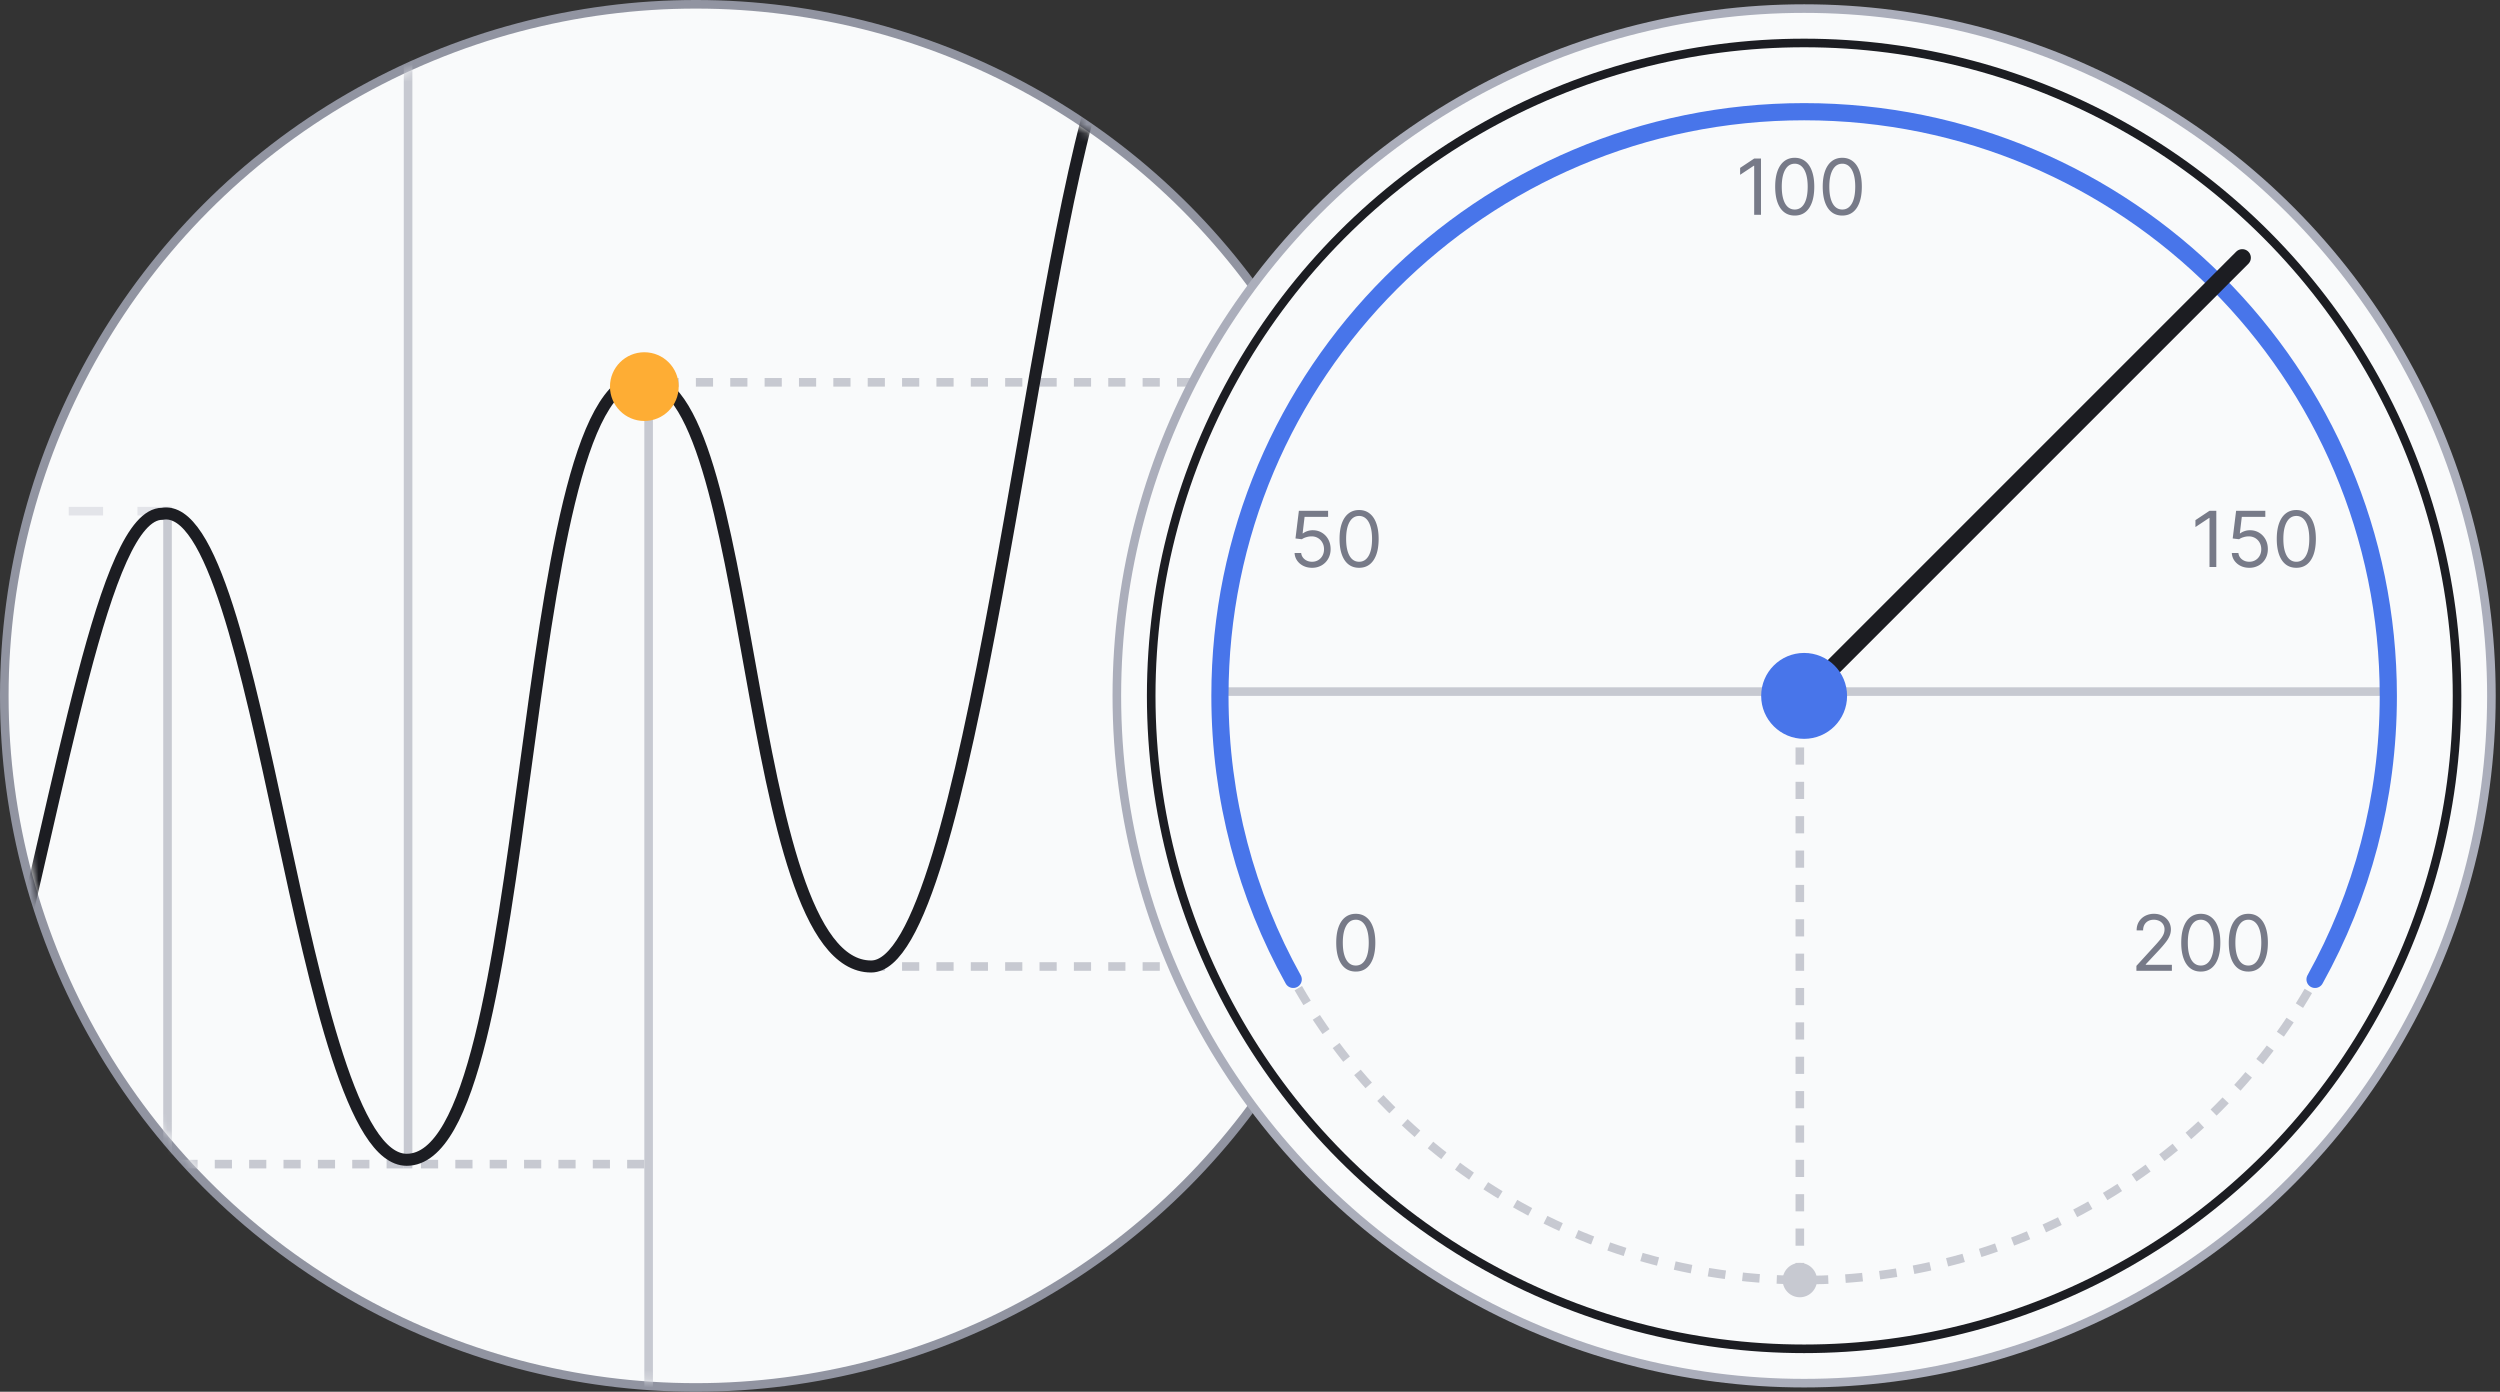 <svg xmlns="http://www.w3.org/2000/svg" fill="none" viewBox="0 0 291 162"><rect x="0" y="0" width="291" height="162" fill="#333333" stroke="none"/><circle cx="81" cy="81" r="80.5" fill="#F9FAFB" stroke="#9194A1"/><mask id="performance_svg__a" width="160" height="160" x="1" y="1" maskUnits="userSpaceOnUse" style="mask-type:alpha"><circle cx="81" cy="81" r="80" fill="#F9FAFB"/></mask><g mask="url(#performance_svg__a)"><path stroke="#C7C9D1" d="M75.5 44.002v123M19.5 59v109M47.5 5.002v131"/><path stroke="#C7C9D1" stroke-dasharray="2 2" d="M75 135.504H2"/><path stroke="#E3E4E9" stroke-dasharray="4 4" d="M20 59.502 4 59.5"/><path stroke="#C7C9D1" stroke-dasharray="2 2" d="M147 112.5h-46M147 44.502H75"/><path stroke="#1C1D22" stroke-width="1.4" d="M0 119.25c7.326-28.452 12.116-59.444 18.879-59.444C30.43 57.774 34.939 135 47.338 135c15.215 0 12.398-90.435 27.332-90.944 13.525-.46 11.495 68.444 26.733 68.444C112.677 112.5 120.11 31.863 128 9"/><circle cx="75" cy="45.002" r="4" fill="#FEAD34"/></g><circle cx="210" cy="81" r="80" fill="#F9FAFB" stroke="#ABAEBB"/><circle cx="210" cy="81.002" r="76" fill="#F9FAFB" stroke="#1C1D22"/><circle cx="210" cy="81.002" r="68" fill="#F9FAFB" stroke="#C7C9D1" stroke-dasharray="2 2"/><path stroke="#C7C9D1" d="M142 80.502h136"/><path stroke="#C7C9D1" stroke-dasharray="2 2" d="M209.5 149.002v-68"/><circle cx="209.5" cy="149.002" r="2" fill="#C7C9D1"/><path fill="#777A88" d="M152.723 66.091q-.563 0-1.013-.223-.45-.225-.722-.614a1.67 1.67 0 0 1-.298-.888h.767q.046.443.403.735.362.287.863.287.403 0 .716-.188.317-.19.495-.518.183-.333.183-.751 0-.428-.189-.764a1.39 1.39 0 0 0-1.256-.732 2 2 0 0 0-.617.093 1.7 1.7 0 0 0-.521.24l-.741-.09.396-3.221h3.401v.703h-2.736l-.23 1.93h.038a1.7 1.7 0 0 1 .505-.265 1.9 1.9 0 0 1 .633-.106q.6 0 1.07.288.474.285.742.78.272.495.272 1.131 0 .626-.282 1.119a2.05 2.05 0 0 1-.767.773 2.2 2.2 0 0 1-1.112.281m5.475 0q-.722 0-1.23-.393-.509-.396-.777-1.147-.268-.754-.268-1.822 0-1.06.268-1.812.272-.754.78-1.15.512-.4 1.227-.4t1.224.4q.511.396.78 1.15.272.75.272 1.812 0 1.069-.269 1.822-.269.75-.776 1.147-.508.393-1.231.393m0-.703q.716 0 1.112-.69t.397-1.969q0-.85-.183-1.448-.178-.597-.517-.91a1.15 1.15 0 0 0-.809-.314q-.71 0-1.109.7-.399.697-.399 1.972 0 .85.179 1.445.178.594.514.904.34.31.815.31M204.979 18.457v6.545h-.793v-5.714h-.038l-1.598 1.06v-.805l1.636-1.087zm3.927 6.634q-.722 0-1.23-.393-.509-.396-.777-1.147-.268-.754-.268-1.822 0-1.06.268-1.812.272-.754.78-1.15.512-.4 1.227-.4t1.224.4q.512.396.78 1.15.272.75.272 1.812 0 1.069-.269 1.822-.269.75-.776 1.147-.508.393-1.231.393m0-.703q.716 0 1.112-.69t.397-1.969q0-.85-.182-1.448-.18-.598-.518-.91a1.15 1.15 0 0 0-.809-.314q-.71 0-1.109.7-.399.697-.399 1.972 0 .85.179 1.445.178.595.514.904.34.31.815.31m5.535.703q-.722 0-1.23-.393-.509-.396-.777-1.147-.268-.754-.268-1.822 0-1.06.268-1.812.272-.754.78-1.15.512-.4 1.227-.4t1.224.4q.512.396.78 1.15.272.75.272 1.812 0 1.069-.269 1.822-.269.75-.776 1.147-.508.393-1.231.393m0-.703q.716 0 1.112-.69t.397-1.969q0-.85-.182-1.448-.18-.598-.518-.91a1.15 1.15 0 0 0-.809-.314q-.71 0-1.109.7-.399.697-.399 1.972 0 .85.179 1.445.178.595.514.904.34.31.815.31M257.979 59.457v6.545h-.793v-5.714h-.038l-1.598 1.06v-.805l1.636-1.087zm3.838 6.634q-.563 0-1.013-.223a1.9 1.9 0 0 1-.723-.614 1.67 1.67 0 0 1-.297-.888h.767q.045.443.403.735.361.287.863.287.402 0 .716-.188.317-.19.495-.518.182-.333.182-.751 0-.428-.188-.764a1.4 1.4 0 0 0-.512-.534 1.44 1.44 0 0 0-.744-.198 2 2 0 0 0-.617.093 1.7 1.7 0 0 0-.521.24l-.742-.09.397-3.221h3.4v.703h-2.736l-.23 1.93h.039q.2-.16.505-.265.303-.105.632-.106.601 0 1.071.288.473.285.742.78.271.495.271 1.131 0 .626-.281 1.119a2.05 2.05 0 0 1-.767.773 2.2 2.2 0 0 1-1.112.281m5.475 0q-.723 0-1.231-.393-.508-.396-.776-1.147-.269-.754-.269-1.822 0-1.06.269-1.812.272-.754.779-1.15.511-.4 1.228-.4.715 0 1.224.4.512.396.78 1.15.271.75.271 1.812 0 1.069-.268 1.822-.269.75-.777 1.147-.508.393-1.23.393m0-.703q.716 0 1.112-.69t.396-1.969q0-.85-.182-1.448-.179-.597-.518-.91a1.14 1.14 0 0 0-.808-.314q-.71 0-1.109.7-.4.697-.4 1.972 0 .85.179 1.445.18.594.515.904.339.31.815.31M248.678 113.002v-.575l2.16-2.365a15 15 0 0 0 .627-.723q.246-.31.364-.581a1.4 1.4 0 0 0 .121-.576 1.06 1.06 0 0 0-.613-.987 1.45 1.45 0 0 0-.639-.138q-.377 0-.659.157a1.1 1.1 0 0 0-.431.431q-.15.279-.151.652h-.754q0-.575.265-1.01.266-.434.723-.677a2.2 2.2 0 0 1 1.032-.243q.575 0 1.02.243.444.243.696.655.253.413.253.917 0 .362-.131.707a3.1 3.1 0 0 1-.448.764q-.317.419-.879 1.022l-1.47 1.573v.051h3.043v.703zm7.494.089q-.723 0-1.231-.393-.507-.396-.776-1.147-.269-.754-.269-1.822 0-1.06.269-1.812.272-.754.78-1.15.51-.4 1.227-.4.716 0 1.224.4.512.396.78 1.15.271.752.271 1.812 0 1.068-.268 1.822-.269.751-.777 1.147-.509.393-1.23.393m0-.703q.716 0 1.112-.69t.396-1.969q0-.85-.182-1.448-.179-.597-.518-.91a1.14 1.14 0 0 0-.808-.314q-.71 0-1.109.7-.4.697-.4 1.972 0 .85.179 1.445.18.594.515.904.339.31.815.31m5.535.703q-.723 0-1.231-.393-.507-.396-.776-1.147-.269-.754-.269-1.822 0-1.06.269-1.812.272-.754.78-1.15.51-.4 1.227-.4.716 0 1.224.4.512.396.78 1.15.271.752.271 1.812 0 1.068-.268 1.822-.268.751-.777 1.147-.509.393-1.23.393m0-.703q.716 0 1.112-.69t.396-1.969q0-.85-.182-1.448-.179-.597-.518-.91a1.14 1.14 0 0 0-.808-.314q-.71 0-1.109.7-.4.697-.4 1.972 0 .85.179 1.445.18.594.515.904.339.31.815.31M157.813 113.091q-.723 0-1.231-.393-.509-.396-.777-1.147-.268-.754-.268-1.822 0-1.06.268-1.812.273-.754.78-1.15.511-.4 1.228-.4.716 0 1.224.4.511.396.779 1.15.273.752.272 1.812 0 1.068-.268 1.822-.268.751-.777 1.147-.508.393-1.23.393m0-.703q.716 0 1.112-.69t.396-1.969q0-.85-.182-1.448-.179-.597-.518-.91a1.14 1.14 0 0 0-.808-.314q-.71 0-1.109.7-.4.697-.4 1.972 0 .85.179 1.445.179.594.515.904.338.31.815.31"/><path stroke="#4875EA" stroke-linecap="round" stroke-width="2" d="M150.53 114.002c-5.434-9.773-8.53-21.025-8.53-33 0-37.555 30.445-68 68-68s68 30.445 68 68c0 11.975-3.095 23.227-8.53 33"/><path stroke="#1C1D22" stroke-linecap="round" stroke-width="2" d="m210 81.002 51-51"/><circle cx="210" cy="81.002" r="5" fill="#4875EA"/></svg>